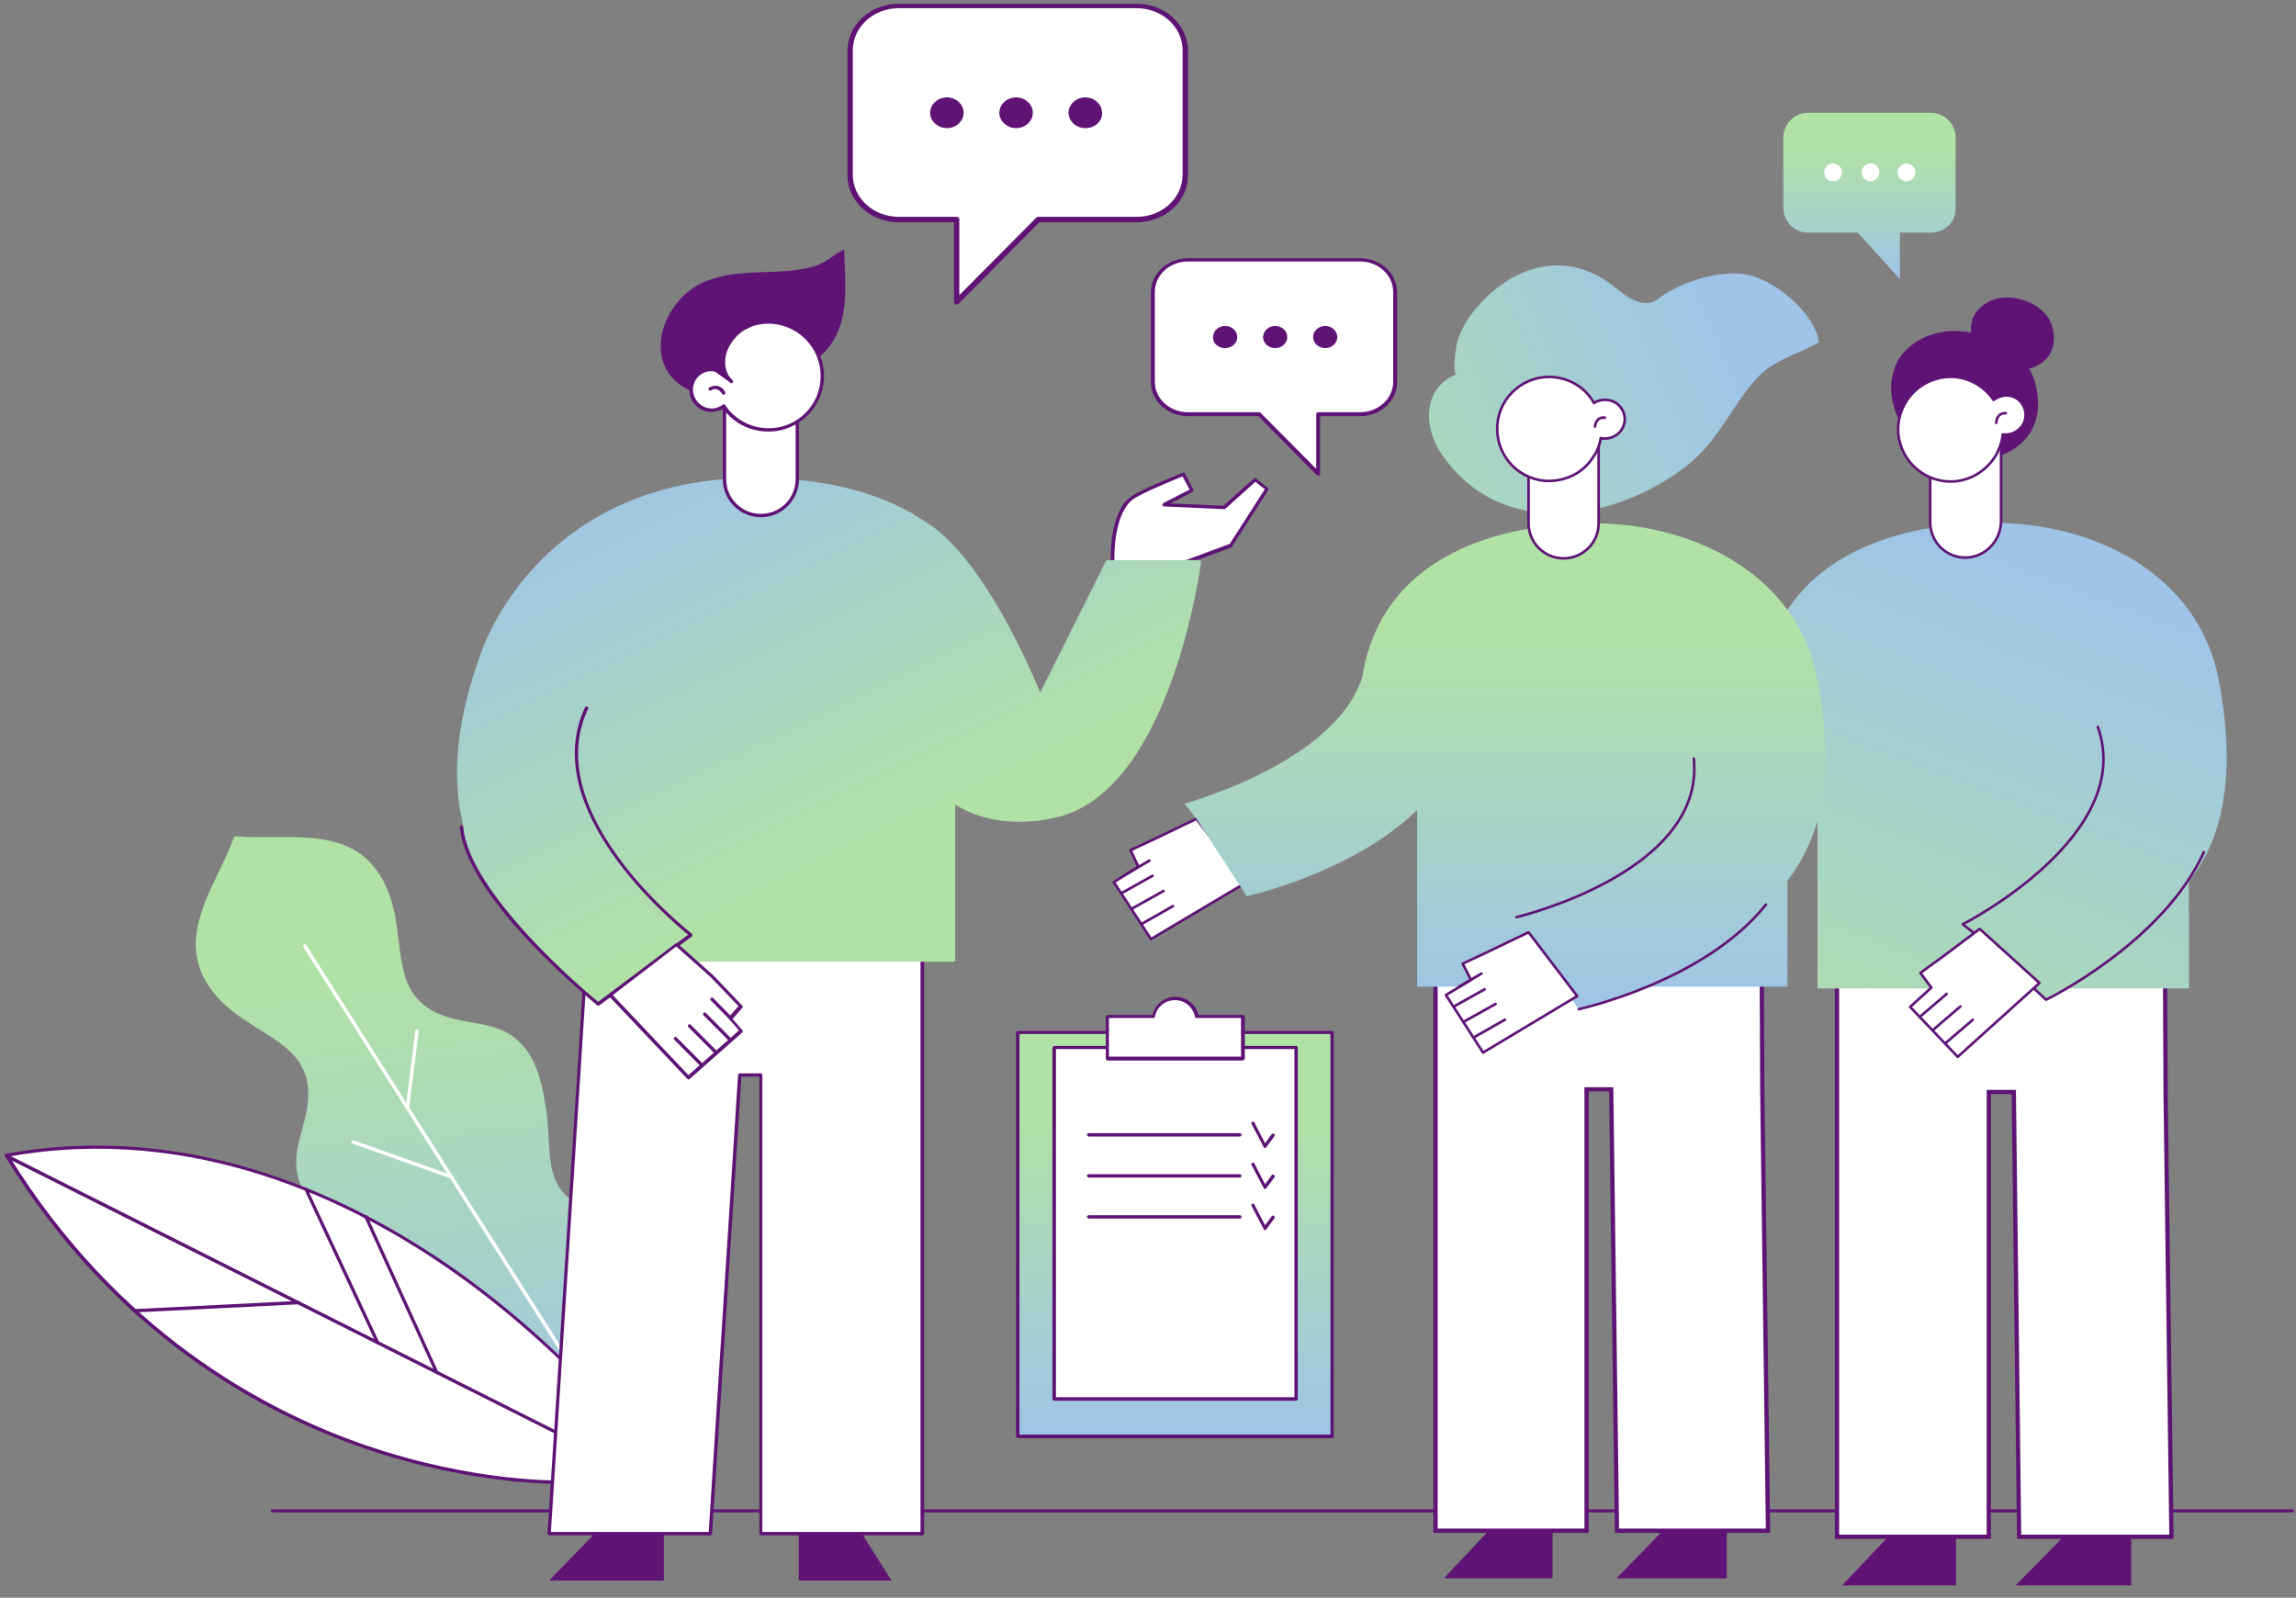 <?xml version="1.0" encoding="UTF-8"?> <svg xmlns="http://www.w3.org/2000/svg" width="411" height="286" viewBox="0 0 411 286" fill="none"><rect x="0" y="0" width="411" height="286" fill="#808080" stroke="none"/> <path d="M182.207 184.808L238.469 184.808L238.469 257.127L182.207 257.127L182.207 184.808Z" fill="url(#paint0_linear)"></path> <path d="M181.983 257.32C182.026 257.363 182.112 257.448 182.197 257.448L238.457 257.448C238.628 257.448 238.756 257.32 238.756 257.149L238.756 184.839C238.756 184.668 238.628 184.54 238.457 184.54L182.197 184.54C182.112 184.54 182.069 184.583 181.983 184.668C181.898 184.754 181.898 184.839 181.855 184.882L181.855 257.192C181.941 257.192 181.941 257.277 181.983 257.32ZM238.158 256.808L182.496 256.808L182.496 185.095L238.158 185.095L238.158 256.808Z" fill="#5F1475"></path> <path d="M188.758 187.479L231.98 187.479L231.98 250.441L188.758 250.441L188.758 187.479Z" fill="white"></path> <path d="M188.515 250.618C188.558 250.661 188.686 250.704 188.728 250.746L232.012 250.746C232.183 250.746 232.311 250.618 232.311 250.448L232.311 187.528C232.311 187.358 232.183 187.23 232.012 187.23L188.728 187.23C188.643 187.23 188.6 187.272 188.515 187.358C188.472 187.4 188.43 187.528 188.387 187.571L188.387 250.49C188.387 250.49 188.472 250.576 188.515 250.618ZM231.713 250.106L189.027 250.106L189.027 187.785L231.713 187.785L231.713 250.106Z" fill="#5F1475"></path> <path d="M198.248 181.894L198.248 189.407L222.494 189.407L222.494 181.894L214.213 181.894C213.914 180.058 212.292 178.607 210.371 178.65C208.45 178.692 206.828 180.058 206.529 181.894L198.248 181.894Z" fill="white"></path> <path d="M198.034 189.705C198.076 189.748 198.162 189.833 198.247 189.833L222.493 189.833C222.578 189.833 222.621 189.791 222.706 189.705C222.791 189.62 222.791 189.535 222.834 189.492L222.834 181.979C222.834 181.808 222.706 181.68 222.535 181.68L214.51 181.68C214.084 179.802 212.376 178.436 210.413 178.436C208.449 178.436 206.742 179.802 206.315 181.68L198.29 181.68C198.204 181.68 198.162 181.723 198.076 181.808C197.991 181.894 197.991 181.979 197.948 182.022L197.948 189.535C197.948 189.535 197.948 189.62 198.034 189.705ZM222.151 189.15L198.503 189.15L198.503 182.235L206.443 182.235C206.613 182.235 206.699 182.15 206.742 182.022C207.04 180.272 208.534 179.034 210.327 179.034C212.12 179.034 213.571 180.314 213.913 182.022C213.955 182.15 214.084 182.278 214.212 182.235L222.151 182.235L222.151 189.15Z" fill="#5F1475"></path> <path d="M226.206 205.414C226.248 205.457 226.291 205.499 226.376 205.499C226.462 205.499 226.59 205.457 226.675 205.371L228.126 203.408C228.255 203.28 228.212 203.066 228.041 202.981C227.913 202.853 227.7 202.895 227.614 203.066L226.462 204.646L224.541 200.932C224.455 200.761 224.285 200.761 224.157 200.804C223.986 200.889 223.986 201.06 224.029 201.188L226.206 205.329C226.163 205.371 226.206 205.414 226.206 205.414Z" fill="#5F1475"></path> <path d="M194.662 203.322C194.705 203.365 194.79 203.45 194.875 203.45L221.938 203.45C222.109 203.45 222.237 203.322 222.237 203.152C222.237 202.981 222.109 202.853 221.938 202.853L194.875 202.853C194.705 202.853 194.577 202.981 194.577 203.152C194.577 203.237 194.619 203.28 194.662 203.322Z" fill="#5F1475"></path> <path d="M226.206 212.755C226.248 212.798 226.291 212.841 226.376 212.841C226.462 212.841 226.59 212.798 226.675 212.713L228.126 210.749C228.255 210.621 228.212 210.408 228.041 210.322C227.913 210.194 227.7 210.237 227.614 210.408L226.462 211.987L224.541 208.273C224.455 208.103 224.285 208.103 224.157 208.145C223.986 208.231 223.986 208.401 224.029 208.53L226.206 212.67C226.163 212.713 226.206 212.755 226.206 212.755Z" fill="#5F1475"></path> <path d="M194.662 210.664C194.705 210.707 194.79 210.792 194.875 210.792L221.938 210.792C222.109 210.792 222.237 210.664 222.237 210.493C222.237 210.323 222.109 210.195 221.938 210.195L194.875 210.195C194.705 210.195 194.577 210.323 194.577 210.493C194.577 210.579 194.619 210.621 194.662 210.664Z" fill="#5F1475"></path> <path d="M226.206 220.098C226.248 220.14 226.291 220.183 226.376 220.183C226.462 220.183 226.59 220.14 226.675 220.055L228.126 218.092C228.255 217.963 228.212 217.75 228.041 217.665C227.913 217.537 227.7 217.579 227.614 217.75L226.462 219.329L224.541 215.616C224.455 215.445 224.285 215.445 224.157 215.488C223.986 215.573 223.986 215.744 224.029 215.872L226.206 220.012C226.163 220.055 226.206 220.098 226.206 220.098Z" fill="#5F1475"></path> <path d="M194.662 218.006C194.705 218.049 194.79 218.134 194.875 218.134L221.938 218.134C222.109 218.134 222.237 218.006 222.237 217.835C222.237 217.665 222.109 217.537 221.938 217.537L194.875 217.537C194.705 217.537 194.577 217.665 194.577 217.835C194.577 217.921 194.619 217.964 194.662 218.006Z" fill="#5F1475"></path> <path d="M48.899 270.729H410.203C410.472 270.729 410.652 270.621 410.652 270.458C410.652 270.295 410.472 270.187 410.203 270.187H48.899C48.629 270.187 48.449 270.295 48.449 270.458C48.449 270.621 48.629 270.729 48.899 270.729Z" fill="#5F1475"></path> <path d="M286.7 145.66L279.263 149.283L274.782 151.38L276.212 154.336L271.826 157.005L278.5 167.398L295.376 157.196L286.7 145.66Z" fill="white" stroke="#5F1475" stroke-width="0.464" stroke-miterlimit="10" stroke-linecap="round" stroke-linejoin="round"></path> <path d="M273.16 159.103L278.69 155.957" stroke="#5F1475" stroke-width="0.464" stroke-miterlimit="10" stroke-linecap="round" stroke-linejoin="round"></path> <path d="M275.162 161.772L280.692 158.626" stroke="#5F1475" stroke-width="0.464" stroke-miterlimit="10" stroke-linecap="round" stroke-linejoin="round"></path> <path d="M276.881 164.538L282.411 161.392" stroke="#5F1475" stroke-width="0.464" stroke-miterlimit="10" stroke-linecap="round" stroke-linejoin="round"></path> <path d="M361.35 283.581L372.219 272.521H381.276V283.581H361.35Z" fill="#5F1475" stroke="#5F1475" stroke-width="0.464" stroke-miterlimit="10"></path> <path d="M330.266 283.581L340.753 272.521H349.906V283.581H330.266Z" fill="#5F1475" stroke="#5F1475" stroke-width="0.464" stroke-miterlimit="10"></path> <path d="M356.006 195.867V275.095H328.835V176.131H387.566L387.66 195.868L387.66 195.872L388.704 275.095H361.438L360.489 195.862L360.484 195.484H360.107H356.388H356.006V195.867Z" fill="white" stroke="#5F1475" stroke-width="0.764"></path> <path fill-rule="evenodd" clip-rule="evenodd" d="M391.832 176.941V157.814C393.424 155.748 394.777 153.485 395.821 151.007C399.621 141.949 398.956 131.08 397.151 121.641C393.542 102.764 374.829 93.611 356.972 93.611H355.547C334.666 94.044 318.252 102.581 315.421 121.439L315.369 121.356C310.24 136.706 283.549 143.952 283.549 143.952L285.734 146.717L294.757 160.637C294.757 160.637 313.685 156.566 325.343 145.137V176.941H364.258L366.433 178.877C366.433 178.877 367.719 178.205 369.756 176.941H391.832Z" fill="url(#paint1_linear)"></path> <path d="M339.133 66.724C337.893 71.014 339.896 76.449 343.328 79.023C351.813 85.507 367.545 81.979 364.113 68.726C362.587 62.72 355.532 59.478 349.811 59.478C346.284 59.478 342.565 61.004 340.468 63.864C339.8 64.722 339.419 65.675 339.133 66.724Z" fill="#5F1475" stroke="#5F1475" stroke-width="0.464" stroke-miterlimit="10"></path> <path d="M351.814 99.809C348.286 99.809 345.521 96.948 345.521 93.516V72.922H358.202V93.421C358.107 96.948 355.246 99.809 351.814 99.809Z" fill="white" stroke="#5F1475" stroke-width="0.464" stroke-miterlimit="10" stroke-linecap="round" stroke-linejoin="round"></path> <path d="M362.588 73.97C362.779 75.877 361.254 77.593 359.347 77.784C359.061 77.784 358.775 77.784 358.489 77.784C358.393 79.119 357.917 80.263 357.345 81.407C355.819 83.981 353.15 85.888 349.908 86.174C344.759 86.555 340.278 82.742 339.802 77.593C339.42 72.445 343.234 67.964 348.382 67.487C351.91 67.201 355.056 68.917 356.868 71.587C357.345 71.205 358.012 70.919 358.679 70.824C360.682 70.538 362.398 71.968 362.588 73.97Z" fill="white" stroke="#5F1475" stroke-width="0.464" stroke-miterlimit="10" stroke-linecap="round" stroke-linejoin="round"></path> <path d="M357.344 75.687C357.344 75.687 357.344 73.875 359.06 73.97" stroke="#5F1475" stroke-width="0.464" stroke-miterlimit="10" stroke-linecap="round" stroke-linejoin="round"></path> <path d="M353.244 57.476C352.576 59.86 353.625 62.816 355.627 64.341C360.299 67.869 369.07 65.962 367.164 58.62C366.306 55.283 362.396 53.472 359.25 53.472C357.248 53.472 355.246 54.33 354.102 55.855C353.625 56.428 353.339 56.904 353.244 57.476Z" fill="#5F1475" stroke="#5F1475" stroke-width="0.464" stroke-miterlimit="10"></path> <path d="M375.521 130.129C382.491 149.621 351.341 165.458 351.341 165.458L354.133 167.617L366.261 178.962C366.261 178.962 387.127 168.805 394.507 152.548" stroke="#5F1475" stroke-width="0.464" stroke-miterlimit="10" stroke-linecap="round" stroke-linejoin="round"></path> <path d="M354.379 166.286L347.764 171.253L343.762 174.161L345.726 176.793L341.926 180.245L350.448 189.184L365.084 175.969L354.379 166.286Z" fill="white" stroke="#5F1475" stroke-width="0.464" stroke-miterlimit="10" stroke-linecap="round" stroke-linejoin="round"></path> <path d="M343.635 182.052L348.469 177.914" stroke="#5F1475" stroke-width="0.464" stroke-miterlimit="10" stroke-linecap="round" stroke-linejoin="round"></path> <path d="M346.106 184.294L350.939 180.157" stroke="#5F1475" stroke-width="0.464" stroke-miterlimit="10" stroke-linecap="round" stroke-linejoin="round"></path> <path d="M348.315 186.684L353.148 182.547" stroke="#5F1475" stroke-width="0.464" stroke-miterlimit="10" stroke-linecap="round" stroke-linejoin="round"></path> <path d="M42.227 150.02C38.997 159.102 30.263 168.947 39.801 178.806C46.41 185.635 57.179 186.442 55.334 198.291C54.614 202.98 52.239 206.934 54.079 211.717C55.73 215.853 59.728 218.648 63.315 221.002C66.383 223.045 70.927 224.69 73.399 227.404C77.514 231.886 75.07 236.333 74.6 241.664C74.105 246.754 74.976 252.125 78.494 256.125C83.178 261.397 90.202 260.656 95.609 264.152C95.609 264.152 119.209 273.803 122.857 246.83C123.706 240.488 125.673 234.392 122.928 227.944C120.835 223.066 116.326 220.021 111.529 218.281C106.479 216.447 101.411 216.739 99.122 211.153C97.727 207.719 98.187 202.875 97.627 199.292C96.997 195.048 96.184 190.217 93.115 187.02C89.563 183.267 85.066 183.802 80.487 182.404C68.96 179.007 72.815 168.948 69.445 160.017C64.563 147.116 51.909 150.88 42.341 149.947L42.227 150.02Z" fill="url(#paint2_linear)"></path> <path d="M107.098 266.036C109.319 265.802 111.683 265.188 113.796 263.933C118.886 260.968 122.05 255.292 123.17 246.918C123.343 245.686 123.523 244.514 123.763 243.335C124.672 238.14 125.486 233.198 123.222 227.852C120.879 222.333 115.602 219.491 111.623 218.029C110.359 217.555 109.114 217.261 107.929 216.961C104.248 216.015 101.066 215.197 99.355 211.068C98.46 208.916 98.355 206.195 98.197 203.541C98.098 202.034 98.067 200.581 97.867 199.266C97.256 195.203 96.478 190.125 93.276 186.821C90.744 184.114 87.654 183.59 84.437 183.019C83.138 182.792 81.78 182.571 80.462 182.164C72.755 179.881 72.137 174.605 71.371 168.494C71.013 165.679 70.709 162.797 69.618 159.938C65.748 149.723 57.195 149.776 48.948 149.857C46.581 149.864 44.401 149.912 42.315 149.707C42.255 149.713 42.195 149.72 42.135 149.726L41.961 149.805C41.901 149.811 41.848 149.878 41.854 149.938C41.156 151.954 40.212 153.935 39.16 156.049C35.579 163.529 31.897 171.202 39.466 179.084C41.574 181.229 44.046 182.789 46.451 184.296C51.653 187.571 56.197 190.37 54.973 198.329C54.752 199.688 54.405 200.999 54.058 202.311C53.174 205.439 52.397 208.435 53.738 211.936C55.401 216.191 59.652 219.081 63.052 221.393C64.161 222.126 65.444 222.78 66.794 223.487C69.107 224.7 71.553 226.02 73.13 227.736C76.145 230.999 75.514 234.222 74.82 237.998C74.587 239.237 74.353 240.476 74.252 241.822C73.849 246.053 74.236 252.021 78.231 256.517C81.054 259.679 84.748 260.746 88.255 261.772C90.698 262.485 93.201 263.193 95.413 264.598C95.58 264.459 101.035 266.676 107.098 266.036ZM42.432 150.241C44.518 150.446 46.704 150.458 49.005 150.397C57.072 150.335 65.379 150.248 69.151 160.108C70.169 162.854 70.533 165.729 70.884 168.484C71.584 174.542 72.306 180.232 80.392 182.657C81.77 183.058 83.129 183.278 84.428 183.506C87.524 184.089 90.488 184.566 92.887 187.166C95.896 190.369 96.662 195.326 97.32 199.263C97.52 200.578 97.606 201.965 97.644 203.478C97.749 206.199 97.92 208.973 98.828 211.245C100.623 215.608 104.118 216.514 107.8 217.461C108.985 217.761 110.236 218.114 111.434 218.534C115.286 219.949 120.437 222.744 122.694 228.03C124.879 233.202 124.052 238.024 123.197 243.152C123.018 244.324 122.784 245.563 122.611 246.795C121.526 254.923 118.415 260.532 113.553 263.352C105.775 267.875 95.883 263.881 95.763 263.893C93.551 262.488 90.982 261.727 88.479 261.02C84.852 260.007 81.404 258.974 78.721 255.979C74.865 251.652 74.497 245.863 74.913 241.752C75.02 240.466 75.253 239.227 75.487 237.989C76.187 234.272 76.847 230.743 73.68 227.192C72.03 225.363 69.59 224.103 67.151 222.843C65.801 222.135 64.578 221.475 63.469 220.742C60.135 218.484 55.957 215.708 54.367 211.566C53.111 208.299 53.84 205.43 54.671 202.368C55.018 201.056 55.365 199.745 55.58 198.326C56.886 189.993 52.009 186.926 46.814 183.711C44.475 182.258 42.004 180.698 39.962 178.607C32.671 171.06 36.246 163.52 39.732 156.293C40.784 154.178 41.728 152.197 42.432 150.241Z" fill="url(#paint3_linear)"></path> <path d="M117.749 269.161C117.809 269.155 117.869 269.149 117.863 269.089C117.977 269.016 118.018 268.829 117.938 268.656L54.809 169.149C54.737 169.035 54.55 168.994 54.377 169.073C54.263 169.146 54.222 169.332 54.301 169.506L117.43 269.013C117.563 269.12 117.629 269.174 117.749 269.161Z" fill="white"></path> <path d="M80.837 211.019C80.957 211.006 81.071 210.933 81.118 210.807C81.166 210.68 81.087 210.507 80.954 210.399L63.295 204.128C63.169 204.081 62.995 204.16 62.888 204.293C62.84 204.419 62.92 204.593 63.052 204.7L80.711 210.971C80.777 211.025 80.837 211.019 80.837 211.019Z" fill="white"></path> <path d="M103.398 246.516C103.518 246.503 103.632 246.43 103.619 246.31L109.42 230.523C109.467 230.396 109.388 230.223 109.255 230.115C109.129 230.068 108.955 230.147 108.848 230.28L103.047 246.067C103 246.194 103.079 246.367 103.212 246.475C103.278 246.528 103.338 246.522 103.398 246.516Z" fill="white"></path> <path d="M72.965 198.555C73.085 198.542 73.193 198.41 73.24 198.283L74.956 184.626C74.997 184.44 74.864 184.332 74.677 184.291C74.491 184.25 74.384 184.383 74.343 184.57L72.627 198.226C72.586 198.413 72.719 198.52 72.905 198.561C72.905 198.561 72.905 198.561 72.965 198.555Z" fill="white"></path> <path d="M101.502 265.317C101.502 265.317 38.901 268.038 1.18 206.824C65.804 195.088 113.134 257.048 113.134 257.048L101.502 265.317Z" fill="white"></path> <path d="M101.532 265.618C101.592 265.612 101.652 265.605 101.646 265.545L113.278 257.276C113.331 257.21 113.385 257.144 113.379 257.083C113.372 257.023 113.36 256.903 113.293 256.85C113.154 256.682 101.2 241.19 81.524 227.301C63.295 214.474 34.56 200.449 1.087 206.531C0.967 206.543 0.913 206.61 0.859 206.676C0.806 206.742 0.818 206.863 0.891 206.976C20.382 238.67 46.716 252.949 65.294 259.304C85.509 266.216 101.352 265.637 101.532 265.618C101.472 265.624 101.472 265.624 101.532 265.618ZM112.699 256.973L101.408 265.024C100.135 265.037 84.874 265.372 65.537 258.732C47.086 252.424 21.071 238.294 1.684 207.014C34.756 201.157 63.172 215.034 81.208 227.76C99.503 240.64 111.09 254.958 112.699 256.973Z" fill="#5F1475"></path> <path d="M24.027 234.643L53.435 233.179L24.027 234.643Z" fill="white"></path> <path d="M53.465 233.479C53.646 233.46 53.753 233.328 53.734 233.147C53.715 232.967 53.582 232.86 53.402 232.879L23.995 234.343C23.814 234.362 23.707 234.495 23.726 234.675C23.745 234.855 23.878 234.962 24.058 234.943L53.465 233.479Z" fill="#5F1475"></path> <path d="M67.534 240.251L54.752 212.887L67.534 240.251Z" fill="white"></path> <path d="M67.565 240.551C67.625 240.544 67.625 240.544 67.685 240.538C67.859 240.459 67.9 240.273 67.827 240.159L55.045 212.795C54.966 212.622 54.78 212.581 54.666 212.653C54.492 212.732 54.451 212.919 54.524 213.033L67.306 240.396C67.319 240.516 67.445 240.563 67.565 240.551Z" fill="#5F1475"></path> <path d="M65.471 217.826L78.117 245.629L65.471 217.826Z" fill="white"></path> <path d="M78.143 245.869C78.203 245.863 78.203 245.863 78.263 245.856C78.436 245.777 78.478 245.591 78.405 245.477L65.759 217.674C65.68 217.501 65.493 217.46 65.379 217.532C65.206 217.611 65.165 217.798 65.237 217.911L77.883 245.714C77.896 245.834 78.023 245.882 78.143 245.869Z" fill="#5F1475"></path> <path d="M1.18 206.825L108.565 260.93L1.18 206.825Z" fill="white"></path> <path d="M108.596 261.23C108.716 261.217 108.769 261.151 108.823 261.085C108.871 260.958 108.852 260.778 108.659 260.677L1.279 206.632C1.153 206.584 0.973 206.603 0.872 206.796C0.824 206.922 0.843 207.102 1.036 207.204L108.409 261.189C108.469 261.183 108.536 261.236 108.596 261.23Z" fill="#5F1475"></path> <path d="M199.185 100.679C199.185 100.679 198.763 91.926 202.686 89.149C204.497 87.821 211.923 84.924 211.923 84.924L213.432 87.821L208.361 90.357L219.106 90.84L224.72 85.829L226.833 87.519L220.314 97.601L211.983 100.679H199.185Z" fill="white"></path> <path d="M211.983 100.981H199.125C198.944 100.981 198.823 100.86 198.823 100.679C198.823 100.317 198.461 91.745 202.445 88.908C204.256 87.58 211.44 84.742 211.742 84.622C211.862 84.561 212.043 84.622 212.104 84.742L213.613 87.64C213.673 87.7 213.673 87.821 213.613 87.881C213.613 87.942 213.553 88.002 213.492 88.062L209.508 90.115L218.986 90.538L224.479 85.648C224.6 85.527 224.781 85.527 224.841 85.648L226.954 87.338C227.075 87.459 227.075 87.58 227.014 87.761L220.495 97.902C220.434 97.963 220.434 98.023 220.374 98.023L212.043 101.102C212.104 100.981 212.043 100.981 211.983 100.981ZM199.487 100.377H211.983L220.133 97.359L226.411 87.58L224.721 86.251L219.348 91.081C219.288 91.141 219.227 91.141 219.106 91.141L208.361 90.658C208.24 90.658 208.12 90.538 208.059 90.417C208.059 90.296 208.12 90.175 208.24 90.055L212.949 87.64L211.681 85.286C210.353 85.829 204.377 88.244 202.807 89.391C199.547 91.805 199.427 98.868 199.487 100.377Z" fill="#5F1475"></path> <path d="M98.312 282.928L109.42 271.458H118.837V282.928H98.312Z" fill="#5F1475"></path> <path d="M159.585 282.928L152.341 271.458H142.984V282.928H159.585Z" fill="#5F1475"></path> <path d="M165.077 171.671V274.537H136.221V192.438H132.478L127.166 274.537H98.311L103.562 192.438L104.951 171.671H165.077Z" fill="white"></path> <path d="M165.078 274.839H136.222C136.041 274.839 135.92 274.718 135.92 274.537V192.739H132.721L127.469 274.537C127.469 274.718 127.348 274.839 127.167 274.839H98.312C98.251 274.839 98.13 274.778 98.07 274.718C98.01 274.657 98.01 274.597 98.01 274.476L104.65 171.611C104.65 171.43 104.771 171.309 104.952 171.309H165.138C165.319 171.309 165.44 171.43 165.44 171.611V274.476C165.38 274.657 165.259 274.839 165.078 274.839ZM136.524 274.235H164.776V171.973H105.193L98.613 274.235H126.865L132.117 192.437C132.117 192.256 132.238 192.136 132.419 192.136H136.162C136.343 192.136 136.464 192.256 136.464 192.437V274.235H136.524Z" fill="#5F1475"></path> <path d="M170.45 144.204C170.269 144.204 170.148 144.083 170.148 143.902V125.852C170.148 125.671 170.269 125.55 170.45 125.55C170.631 125.55 170.752 125.671 170.752 125.852V143.902C170.752 144.083 170.631 144.204 170.45 144.204Z" fill="white"></path> <path fill-rule="evenodd" clip-rule="evenodd" d="M117.239 172.154H170.692C170.873 172.154 170.994 172.033 170.994 171.852V144.018C173.819 145.819 177.554 147.102 182.464 147.102C184.215 147.102 186.146 146.981 188.199 146.498C209.262 142.799 214.814 102.003 214.998 100.65L215.002 100.619C215.002 100.559 215.002 100.438 214.941 100.378C214.881 100.317 214.76 100.257 214.7 100.257H198.22C198.159 100.257 198.039 100.317 197.978 100.438L186.207 123.981C184.698 120.299 176.548 101.042 166.648 94.039C166.469 93.911 166.299 93.816 166.137 93.748C159.027 88.676 149.153 85.83 136.887 85.527H135.378C99.761 85.527 88.291 111.062 86.36 116.194C81.803 128.291 80.683 138.877 82.939 147.761L82.617 148.068C83.764 160.806 107.066 179.701 107.066 179.701L117.239 172.154Z" fill="url(#paint4_linear)"></path> <path d="M107.067 180.002C107.007 180.002 106.946 180.002 106.886 179.942C106.825 179.881 100.97 175.112 95.054 168.894C87.085 160.443 82.799 153.44 82.316 148.068C82.316 147.887 82.437 147.766 82.618 147.766C82.799 147.766 82.92 147.887 82.92 148.068C84.007 159.96 104.894 177.587 107.067 179.338L123.185 167.325C120.167 164.85 96.201 144.808 104.713 126.637C104.773 126.456 104.954 126.396 105.135 126.517C105.316 126.577 105.377 126.758 105.256 126.939C96.382 145.834 123.608 166.963 123.849 167.144C123.909 167.204 123.97 167.265 123.97 167.385C123.97 167.506 123.909 167.566 123.849 167.627L107.248 180.002C107.188 180.002 107.127 180.002 107.067 180.002Z" fill="#5F1475"></path> <path d="M121.153 169.061L127.559 174.704L132.741 180.123L130.822 182.301L132.778 184.536L123.269 192.941L109.265 178.1L121.153 169.061Z" fill="white"></path> <path d="M123.287 193.242C123.227 193.246 123.103 193.193 123.039 193.137L109.038 178.356C108.974 178.3 108.966 178.179 108.962 178.119C108.958 178.059 109.011 177.935 109.071 177.931L120.96 168.891C121.076 168.824 121.257 168.812 121.325 168.929L127.671 174.576L132.853 179.994C132.981 180.107 132.992 180.288 132.879 180.416L131.13 182.402L132.89 184.408C133.018 184.52 132.969 184.705 132.856 184.833L123.347 193.238C123.404 193.174 123.347 193.238 123.287 193.242ZM109.689 178.134L123.238 192.459L132.288 184.446L130.527 182.44C130.399 182.327 130.448 182.143 130.501 182.018L132.194 180.097L127.208 174.908L121.054 169.43L109.689 178.134Z" fill="#5F1475"></path> <path d="M130.784 186.477C130.724 186.481 130.599 186.428 130.535 186.371L125.949 181.762C125.821 181.649 125.809 181.469 125.922 181.341C126.035 181.212 126.216 181.201 126.344 181.314L130.93 185.923C131.058 186.036 131.07 186.217 130.957 186.345C130.901 186.409 130.844 186.473 130.784 186.477Z" fill="#5F1475"></path> <path d="M128.073 188.584C128.013 188.588 127.888 188.535 127.824 188.479L123.238 183.869C123.11 183.757 123.098 183.576 123.211 183.448C123.324 183.32 123.505 183.308 123.633 183.421L128.219 188.03C128.348 188.143 128.359 188.324 128.246 188.452C128.25 188.512 128.133 188.58 128.073 188.584Z" fill="#5F1475"></path> <path d="M125.557 190.86C125.497 190.864 125.373 190.811 125.309 190.755L120.722 186.146C120.594 186.033 120.583 185.852 120.696 185.724C120.809 185.596 120.989 185.584 121.117 185.697L125.704 190.306C125.832 190.419 125.843 190.6 125.73 190.728C125.734 190.788 125.618 190.856 125.557 190.86Z" fill="#5F1475"></path> <path d="M130.904 182.658C130.843 182.662 130.719 182.609 130.655 182.553L127.229 179.08C127.101 178.967 127.09 178.786 127.263 178.654C127.376 178.526 127.556 178.515 127.688 178.688L131.114 182.161C131.242 182.274 131.254 182.455 131.08 182.586C131.024 182.651 130.964 182.654 130.904 182.658Z" fill="#5F1475"></path> <path d="M203.473 1.025H160.89C156.051 1.025 152.18 4.573 152.18 9.009V31.274C152.18 35.71 156.051 39.258 160.89 39.258H171.245V53.983L185.859 39.258H203.473C208.312 39.258 212.183 35.71 212.183 31.274V9.009C212.183 4.662 208.312 1.025 203.473 1.025Z" fill="white"></path> <path d="M171.243 54.515C171.146 54.515 171.146 54.515 171.049 54.515C170.856 54.427 170.759 54.249 170.759 54.072V39.79H160.887C155.758 39.79 151.693 35.976 151.693 31.363V9.097C151.693 4.396 155.855 0.67 160.887 0.67H203.47C208.599 0.67 212.664 4.485 212.664 9.097V31.363C212.664 36.064 208.503 39.79 203.47 39.79H186.05L171.63 54.338C171.533 54.427 171.34 54.515 171.243 54.515ZM160.887 1.469C156.339 1.469 152.661 4.839 152.661 9.009V31.274C152.661 35.443 156.339 38.814 160.887 38.814H171.243C171.533 38.814 171.727 38.992 171.727 39.258V52.83L185.469 38.992C185.566 38.903 185.663 38.814 185.856 38.814H203.47C208.019 38.814 211.696 35.443 211.696 31.274V9.009C211.696 4.839 208.019 1.469 203.47 1.469H160.887Z" fill="#5F1475"></path> <path d="M191.76 20.186C191.76 21.428 192.921 22.492 194.276 22.492C195.631 22.492 196.792 21.428 196.792 20.186C196.792 18.944 195.631 17.879 194.276 17.879C192.921 17.879 191.76 18.944 191.76 20.186Z" fill="#5F1475"></path> <path d="M194.276 22.936C192.63 22.936 191.275 21.694 191.275 20.186C191.275 18.678 192.63 17.436 194.276 17.436C195.921 17.436 197.276 18.678 197.276 20.186C197.372 21.694 196.018 22.936 194.276 22.936ZM194.276 18.323C193.114 18.323 192.243 19.121 192.243 20.186C192.243 21.25 193.114 22.049 194.276 22.049C195.437 22.049 196.308 21.25 196.308 20.186C196.308 19.121 195.437 18.323 194.276 18.323Z" fill="#5F1475"></path> <path d="M179.373 20.186C179.373 21.428 180.534 22.492 181.889 22.492C183.244 22.492 184.406 21.428 184.406 20.186C184.406 18.944 183.244 17.879 181.889 17.879C180.534 17.879 179.373 18.944 179.373 20.186Z" fill="#5F1475"></path> <path d="M181.887 22.936C180.242 22.936 178.887 21.694 178.887 20.186C178.887 18.678 180.242 17.436 181.887 17.436C183.532 17.436 184.887 18.678 184.887 20.186C184.887 21.694 183.532 22.936 181.887 22.936ZM181.887 18.323C180.726 18.323 179.855 19.121 179.855 20.186C179.855 21.25 180.726 22.049 181.887 22.049C183.048 22.049 183.919 21.25 183.919 20.186C183.919 19.121 183.048 18.323 181.887 18.323Z" fill="#5F1475"></path> <path d="M166.986 20.186C166.986 21.428 168.148 22.492 169.503 22.492C170.857 22.492 172.019 21.428 172.019 20.186C172.019 18.944 170.857 17.879 169.503 17.879C168.148 17.879 166.986 18.944 166.986 20.186Z" fill="#5F1475"></path> <path d="M169.5 22.936C167.855 22.936 166.5 21.694 166.5 20.186C166.5 18.678 167.855 17.436 169.5 17.436C171.145 17.436 172.5 18.678 172.5 20.186C172.5 21.694 171.145 22.936 169.5 22.936ZM169.5 18.323C168.339 18.323 167.468 19.121 167.468 20.186C167.468 21.25 168.339 22.049 169.5 22.049C170.661 22.049 171.533 21.25 171.533 20.186C171.533 19.121 170.661 18.323 169.5 18.323Z" fill="#5F1475"></path> <path d="M212.665 46.484H243.443C246.94 46.484 249.738 49.049 249.738 52.255V68.347C249.738 71.553 246.94 74.118 243.443 74.118H235.958V84.761L225.396 74.118H212.665C209.168 74.118 206.37 71.553 206.37 68.347V52.255C206.37 49.113 209.168 46.484 212.665 46.484Z" fill="white"></path> <path d="M235.96 85.145C236.03 85.145 236.03 85.145 236.1 85.145C236.24 85.081 236.31 84.953 236.31 84.825V74.502H243.445C247.152 74.502 250.09 71.745 250.09 68.411V52.319C250.09 48.92 247.082 46.227 243.445 46.227H212.667C208.96 46.227 206.022 48.984 206.022 52.319V68.411C206.022 71.809 209.03 74.502 212.667 74.502H225.258L235.68 85.017C235.75 85.081 235.89 85.145 235.96 85.145ZM243.445 46.805C246.732 46.805 249.39 49.241 249.39 52.254V68.347C249.39 71.361 246.732 73.797 243.445 73.797H235.96C235.75 73.797 235.61 73.925 235.61 74.118V83.927L225.678 73.925C225.608 73.861 225.538 73.797 225.398 73.797H212.667C209.379 73.797 206.721 71.361 206.721 68.347V52.254C206.721 49.241 209.379 46.805 212.667 46.805H243.445Z" fill="#5F1475"></path> <path d="M221.131 60.333C221.131 61.23 220.291 62 219.312 62C218.333 62 217.493 61.23 217.493 60.333C217.493 59.435 218.333 58.666 219.312 58.666C220.291 58.666 221.131 59.435 221.131 60.333Z" fill="#5F1475"></path> <path d="M219.312 62.32C220.501 62.32 221.48 61.423 221.48 60.333C221.48 59.243 220.501 58.345 219.312 58.345C218.123 58.345 217.144 59.243 217.144 60.333C217.074 61.423 218.053 62.32 219.312 62.32ZM219.312 58.986C220.151 58.986 220.781 59.563 220.781 60.333C220.781 61.102 220.151 61.679 219.312 61.679C218.473 61.679 217.843 61.102 217.843 60.333C217.843 59.563 218.473 58.986 219.312 58.986Z" fill="#5F1475"></path> <path d="M230.084 60.333C230.084 61.231 229.245 62 228.265 62C227.286 62 226.447 61.231 226.447 60.333C226.447 59.436 227.286 58.666 228.265 58.666C229.245 58.666 230.084 59.436 230.084 60.333Z" fill="#5F1475"></path> <path d="M228.265 62.32C229.454 62.32 230.434 61.423 230.434 60.333C230.434 59.243 229.454 58.345 228.265 58.345C227.076 58.345 226.097 59.243 226.097 60.333C226.097 61.423 227.076 62.32 228.265 62.32ZM228.265 58.986C229.105 58.986 229.734 59.563 229.734 60.333C229.734 61.102 229.105 61.679 228.265 61.679C227.426 61.679 226.796 61.102 226.796 60.333C226.796 59.563 227.426 58.986 228.265 58.986Z" fill="#5F1475"></path> <path d="M239.037 60.333C239.037 61.23 238.198 62 237.218 62C236.239 62 235.4 61.23 235.4 60.333C235.4 59.435 236.239 58.666 237.218 58.666C238.198 58.666 239.037 59.435 239.037 60.333Z" fill="#5F1475"></path> <path d="M237.22 62.32C238.409 62.32 239.389 61.423 239.389 60.333C239.389 59.243 238.409 58.345 237.22 58.345C236.031 58.345 235.052 59.243 235.052 60.333C235.052 61.423 236.031 62.32 237.22 62.32ZM237.22 58.986C238.06 58.986 238.689 59.563 238.689 60.333C238.689 61.102 238.06 61.679 237.22 61.679C236.381 61.679 235.751 61.102 235.751 60.333C235.751 59.563 236.381 58.986 237.22 58.986Z" fill="#5F1475"></path> <path d="M214.175 146.571L206.779 150.129L202.379 152.188L203.783 155.184L199.383 157.899L206.03 168.104L222.881 158.086L214.175 146.571Z" fill="white" stroke="#5F1475" stroke-width="0.474" stroke-miterlimit="10" stroke-linecap="round" stroke-linejoin="round"></path> <path d="M200.789 159.865L206.313 156.776" stroke="#5F1475" stroke-width="0.474" stroke-miterlimit="10" stroke-linecap="round" stroke-linejoin="round"></path> <path d="M202.754 162.58L208.277 159.49" stroke="#5F1475" stroke-width="0.474" stroke-miterlimit="10" stroke-linecap="round" stroke-linejoin="round"></path> <path d="M204.533 165.295L209.963 162.205" stroke="#5F1475" stroke-width="0.474" stroke-miterlimit="10" stroke-linecap="round" stroke-linejoin="round"></path> <path d="M201.727 156.401L205.752 154.061" stroke="#5F1475" stroke-width="0.474" stroke-miterlimit="10" stroke-linecap="round" stroke-linejoin="round"></path> <path d="M289.352 282.536L300.118 271.489H309.105V282.536H289.352Z" fill="#5F1475"></path> <path d="M258.455 282.536L268.847 271.489H277.928V282.536H258.455Z" fill="#5F1475"></path> <path d="M284.009 195.377V274.01H256.968V175.724H315.373L315.465 195.378L315.465 195.382L316.49 274.01H289.449L288.424 195.372L288.419 194.995H288.042H284.391H284.009V195.377Z" fill="white" stroke="#5F1475" stroke-width="0.764"></path> <path fill-rule="evenodd" clip-rule="evenodd" d="M253.684 144.997C242.027 156.34 223.164 160.427 223.164 160.427L214.177 146.571L212.023 143.856C212.023 143.856 238.705 136.647 243.76 121.481L243.797 121.537C246.556 102.697 262.941 94.187 283.83 93.676H285.234C303.022 93.676 321.746 102.757 325.304 121.574C327.082 130.936 327.831 141.703 323.993 150.784C322.932 153.283 321.568 155.557 319.967 157.626V176.623H295.115C288.169 179.538 282.611 180.742 282.611 180.742L279.939 176.623H253.684V144.997Z" fill="url(#paint5_linear)"></path> <path d="M303.206 135.805C305.265 156.214 271.469 164.172 271.469 164.172" stroke="#5F1475" stroke-width="0.464" stroke-miterlimit="10" stroke-linecap="round" stroke-linejoin="round"></path> <path d="M282.609 180.648C282.609 180.648 305.078 175.78 316.125 161.925" stroke="#5F1475" stroke-width="0.464" stroke-miterlimit="10" stroke-linecap="round" stroke-linejoin="round"></path> <path fill-rule="evenodd" clip-rule="evenodd" d="M340.101 41.65H345.612C348.193 41.65 350.186 39.656 350.069 37.193V24.643C350.069 22.18 348.075 20.186 345.612 20.186H323.68C321.217 20.186 319.223 22.18 319.223 24.643V37.193C319.223 39.656 321.217 41.65 323.68 41.65H332.575L340.101 49.977V41.65Z" fill="url(#paint6_linear)"></path> <path d="M328.136 32.149C328.848 32.149 329.426 31.572 329.426 30.859C329.426 30.147 328.848 29.569 328.136 29.569C327.423 29.569 326.846 30.147 326.846 30.859C326.846 31.572 327.423 32.149 328.136 32.149Z" fill="white" stroke="white" stroke-width="0.614" stroke-miterlimit="10" stroke-linecap="round" stroke-linejoin="round"></path> <path d="M336.115 30.859C336.115 31.563 335.529 32.149 334.825 32.149C334.122 32.149 333.535 31.563 333.535 30.859C333.535 30.155 334.122 29.569 334.825 29.569C335.529 29.451 336.115 30.155 336.115 30.859Z" fill="white" stroke="white" stroke-width="0.614" stroke-miterlimit="10" stroke-linecap="round" stroke-linejoin="round"></path> <path d="M341.275 32.149C341.987 32.149 342.565 31.572 342.565 30.859C342.565 30.147 341.987 29.569 341.275 29.569C340.562 29.569 339.984 30.147 339.984 30.859C339.984 31.572 340.562 32.149 341.275 32.149Z" fill="white" stroke="white" stroke-width="0.614" stroke-miterlimit="10" stroke-linecap="round" stroke-linejoin="round"></path> <path d="M273.622 166.886L266.226 170.444L261.826 172.504L263.324 175.406L258.83 178.121L265.477 188.419L282.329 178.308L273.622 166.886Z" fill="white" stroke="#5F1475" stroke-width="0.464" stroke-miterlimit="10" stroke-linecap="round" stroke-linejoin="round"></path> <path d="M260.236 180.181L265.76 177.091" stroke="#5F1475" stroke-width="0.474" stroke-miterlimit="10" stroke-linecap="round" stroke-linejoin="round"></path> <path d="M262.201 182.802L267.725 179.712" stroke="#5F1475" stroke-width="0.474" stroke-miterlimit="10" stroke-linecap="round" stroke-linejoin="round"></path> <path d="M263.98 185.61L269.41 182.521" stroke="#5F1475" stroke-width="0.474" stroke-miterlimit="10" stroke-linecap="round" stroke-linejoin="round"></path> <path d="M261.17 176.623L265.196 174.282" stroke="#5F1475" stroke-width="0.474" stroke-miterlimit="10" stroke-linecap="round" stroke-linejoin="round"></path> <path d="M297.123 53.233C301.429 50.237 308.451 48.084 313.319 49.3C318.187 50.518 325.021 56.322 325.583 61.284C322.026 63.343 317.532 64.373 314.536 67.65C309.949 72.705 307.702 78.791 302.178 83.191C289.165 93.489 268.569 96.766 258.083 81.318C254.713 76.45 254.619 69.335 260.892 66.901C259.769 67.369 260.705 61.939 260.798 61.377C261.641 58.475 263.326 56.041 265.386 53.888C272.501 46.586 281.582 45.181 289.352 51.641C291.412 53.326 294.689 55.573 297.123 53.233Z" fill="url(#paint7_linear)"></path> <path d="M279.896 99.948C276.432 99.948 273.623 97.14 273.623 93.676V73.267H286.168V93.676C286.168 97.14 283.359 99.948 279.896 99.948Z" fill="white" stroke="#5F1475" stroke-width="0.464" stroke-miterlimit="10" stroke-linecap="round" stroke-linejoin="round"></path> <path d="M290.849 74.952C290.849 76.918 289.351 78.416 287.385 78.51C287.104 78.51 286.823 78.51 286.542 78.416C286.355 79.727 285.887 80.85 285.138 81.88C283.546 84.408 280.738 85.999 277.461 86.093C272.312 86.187 268.099 82.067 268.005 76.918C267.912 71.769 272.031 67.556 277.18 67.463C280.644 67.463 283.734 69.241 285.325 72.144C285.887 71.769 286.542 71.582 287.197 71.582C289.163 71.488 290.755 72.986 290.849 74.952Z" fill="white" stroke="#5F1475" stroke-width="0.464" stroke-miterlimit="10" stroke-linecap="round" stroke-linejoin="round"></path> <path d="M285.514 76.356C285.514 76.356 285.607 74.578 287.292 74.765" stroke="#5F1475" stroke-width="0.474" stroke-miterlimit="10" stroke-linecap="round" stroke-linejoin="round"></path> <path d="M131.933 70.847C129.461 71.15 126.886 70.948 124.414 70.04C114.732 66.408 118.131 54.302 125.959 50.771C132.242 47.946 139.143 49.762 145.632 47.946C147.795 47.341 149.031 46.029 150.885 45.02C151.091 51.679 152.121 58.943 146.456 63.785C142.439 67.215 137.289 70.242 131.933 70.847Z" fill="#5F1475" stroke="#5F1475" stroke-width="0.464" stroke-miterlimit="10"></path> <path d="M136.205 92.288C132.583 92.288 129.685 89.391 129.685 85.769V64.58H142.725V85.769C142.725 89.33 139.767 92.288 136.205 92.288Z" fill="white"></path> <path d="M136.206 92.59C139.949 92.59 143.027 89.511 143.027 85.769V64.58C143.027 64.399 142.907 64.278 142.726 64.278H129.686C129.505 64.278 129.384 64.399 129.384 64.58V85.769C129.384 89.511 132.403 92.59 136.206 92.59ZM142.424 64.882V85.769C142.424 89.21 139.647 91.986 136.206 91.986C132.765 91.986 129.988 89.21 129.988 85.769V64.882H142.424Z" fill="#5F1475"></path> <path d="M123.956 71.22C124.74 73.092 126.853 73.937 128.725 73.152C129.027 73.031 129.268 72.85 129.509 72.669C130.234 73.756 131.2 74.722 132.286 75.386C134.882 77.076 138.263 77.499 141.281 76.17C146.171 74.118 148.465 68.443 146.412 63.493C144.36 58.543 138.685 56.31 133.735 58.362C130.415 59.751 128.302 62.829 127.88 66.21C127.216 66.089 126.491 66.149 125.827 66.451C124.076 67.236 123.171 69.349 123.956 71.22Z" fill="white"></path> <path d="M137.537 77.257C138.865 77.257 140.193 77.015 141.401 76.472C143.876 75.446 145.747 73.514 146.774 71.039C147.8 68.564 147.739 65.847 146.713 63.433C145.687 60.958 143.755 59.086 141.28 58.06C138.805 57.034 136.089 57.094 133.674 58.12C130.474 59.509 128.18 62.467 127.697 65.908C127.033 65.847 126.43 65.968 125.826 66.21C123.834 67.055 122.868 69.349 123.713 71.341C124.136 72.307 124.86 73.031 125.826 73.454C126.792 73.876 127.879 73.816 128.844 73.454C129.026 73.393 129.267 73.272 129.448 73.152C130.173 74.178 131.078 75.023 132.104 75.687C133.734 76.713 135.606 77.257 137.537 77.257ZM137.537 57.939C141.159 57.939 144.661 60.112 146.17 63.674C147.136 65.968 147.136 68.504 146.23 70.858C145.264 73.152 143.514 74.963 141.22 75.929C138.382 77.136 135.062 76.834 132.466 75.144C131.38 74.419 130.474 73.574 129.81 72.488C129.75 72.427 129.69 72.367 129.629 72.367C129.569 72.367 129.448 72.367 129.388 72.427C129.207 72.609 128.965 72.729 128.663 72.85C127.818 73.212 126.973 73.212 126.128 72.85C125.283 72.488 124.679 71.884 124.317 71.039C123.593 69.349 124.377 67.417 126.068 66.692C126.671 66.451 127.335 66.391 127.939 66.511C127.999 66.511 128.12 66.511 128.18 66.451C128.241 66.391 128.301 66.33 128.301 66.27C128.663 62.889 130.837 59.992 133.976 58.724C135.062 58.181 136.33 57.939 137.537 57.939Z" fill="#5F1475"></path> <path d="M129.569 70.676C129.629 70.676 129.69 70.676 129.69 70.616C129.81 70.556 129.871 70.375 129.81 70.194C129.81 70.133 129.388 69.348 128.543 69.107C128.06 68.986 127.516 69.046 126.973 69.348C126.852 69.409 126.792 69.59 126.852 69.771C126.913 69.892 127.094 69.952 127.275 69.892C127.637 69.65 127.999 69.59 128.361 69.711C128.905 69.892 129.267 70.495 129.267 70.495C129.388 70.616 129.448 70.676 129.569 70.676Z" fill="#5F1475"></path> <path d="M133.793 58.423C129.628 60.475 128.058 65.607 130.895 68.323C127.937 66.21 127.937 66.21 127.937 66.21L123.229 63.252C123.229 63.252 132.103 56.733 133.793 58.423Z" fill="#5F1475"></path> <path d="M130.896 68.624C130.957 68.624 131.078 68.564 131.138 68.504C131.259 68.383 131.259 68.202 131.138 68.081C130.051 67.055 129.629 65.606 129.87 63.976C130.232 61.803 131.802 59.75 133.975 58.664C134.036 58.603 134.096 58.543 134.156 58.422C134.156 58.301 134.156 58.241 134.096 58.181C132.345 56.43 124.679 61.863 123.169 63.01C123.109 63.07 123.049 63.191 123.049 63.252C123.049 63.372 123.109 63.433 123.169 63.493L127.878 66.451L130.836 68.564C130.776 68.624 130.836 68.624 130.896 68.624ZM133.07 58.422C131.017 59.63 129.508 61.682 129.206 63.916C129.025 65.063 129.146 66.149 129.568 67.055L128.059 65.968L123.713 63.191C126.791 61.078 131.379 58.241 133.07 58.422Z" fill="#5F1475"></path> <defs> <linearGradient id="paint0_linear" x1="210.338" y1="200.017" x2="210.338" y2="257.127" gradientUnits="userSpaceOnUse"> <stop stop-color="#B0E2A5"></stop> <stop offset="1" stop-color="#9FC4E8"></stop> </linearGradient> <linearGradient id="paint1_linear" x1="328.18" y1="202.767" x2="366.311" y2="102.165" gradientUnits="userSpaceOnUse"> <stop stop-color="#B0E2A5"></stop> <stop offset="1" stop-color="#9FC4E8"></stop> </linearGradient> <linearGradient id="paint2_linear" x1="76.763" y1="172.097" x2="86.866" y2="267.841" gradientUnits="userSpaceOnUse"> <stop stop-color="#B0E2A5"></stop> <stop offset="1" stop-color="#9FC4E8"></stop> </linearGradient> <linearGradient id="paint3_linear" x1="76.698" y1="171.981" x2="86.849" y2="268.173" gradientUnits="userSpaceOnUse"> <stop stop-color="#B0E2A5"></stop> <stop offset="1" stop-color="#9FC4E8"></stop> </linearGradient> <linearGradient id="paint4_linear" x1="148.406" y1="157.499" x2="111.716" y2="82.286" gradientUnits="userSpaceOnUse"> <stop stop-color="#B0E2A5"></stop> <stop offset="1" stop-color="#9FC4E8"></stop> </linearGradient> <linearGradient id="paint5_linear" x1="269.392" y1="111.986" x2="269.392" y2="180.742" gradientUnits="userSpaceOnUse"> <stop stop-color="#B0E2A5"></stop> <stop offset="1" stop-color="#9FC4E8"></stop> </linearGradient> <linearGradient id="paint6_linear" x1="334.648" y1="26.451" x2="334.648" y2="49.977" gradientUnits="userSpaceOnUse"> <stop stop-color="#B0E2A5"></stop> <stop offset="1" stop-color="#9FC4E8"></stop> </linearGradient> <linearGradient id="paint7_linear" x1="228.047" y1="91.916" x2="307.271" y2="58.218" gradientUnits="userSpaceOnUse"> <stop stop-color="#B0E2A5"></stop> <stop offset="1" stop-color="#9FC4E8"></stop> </linearGradient> </defs> </svg> 